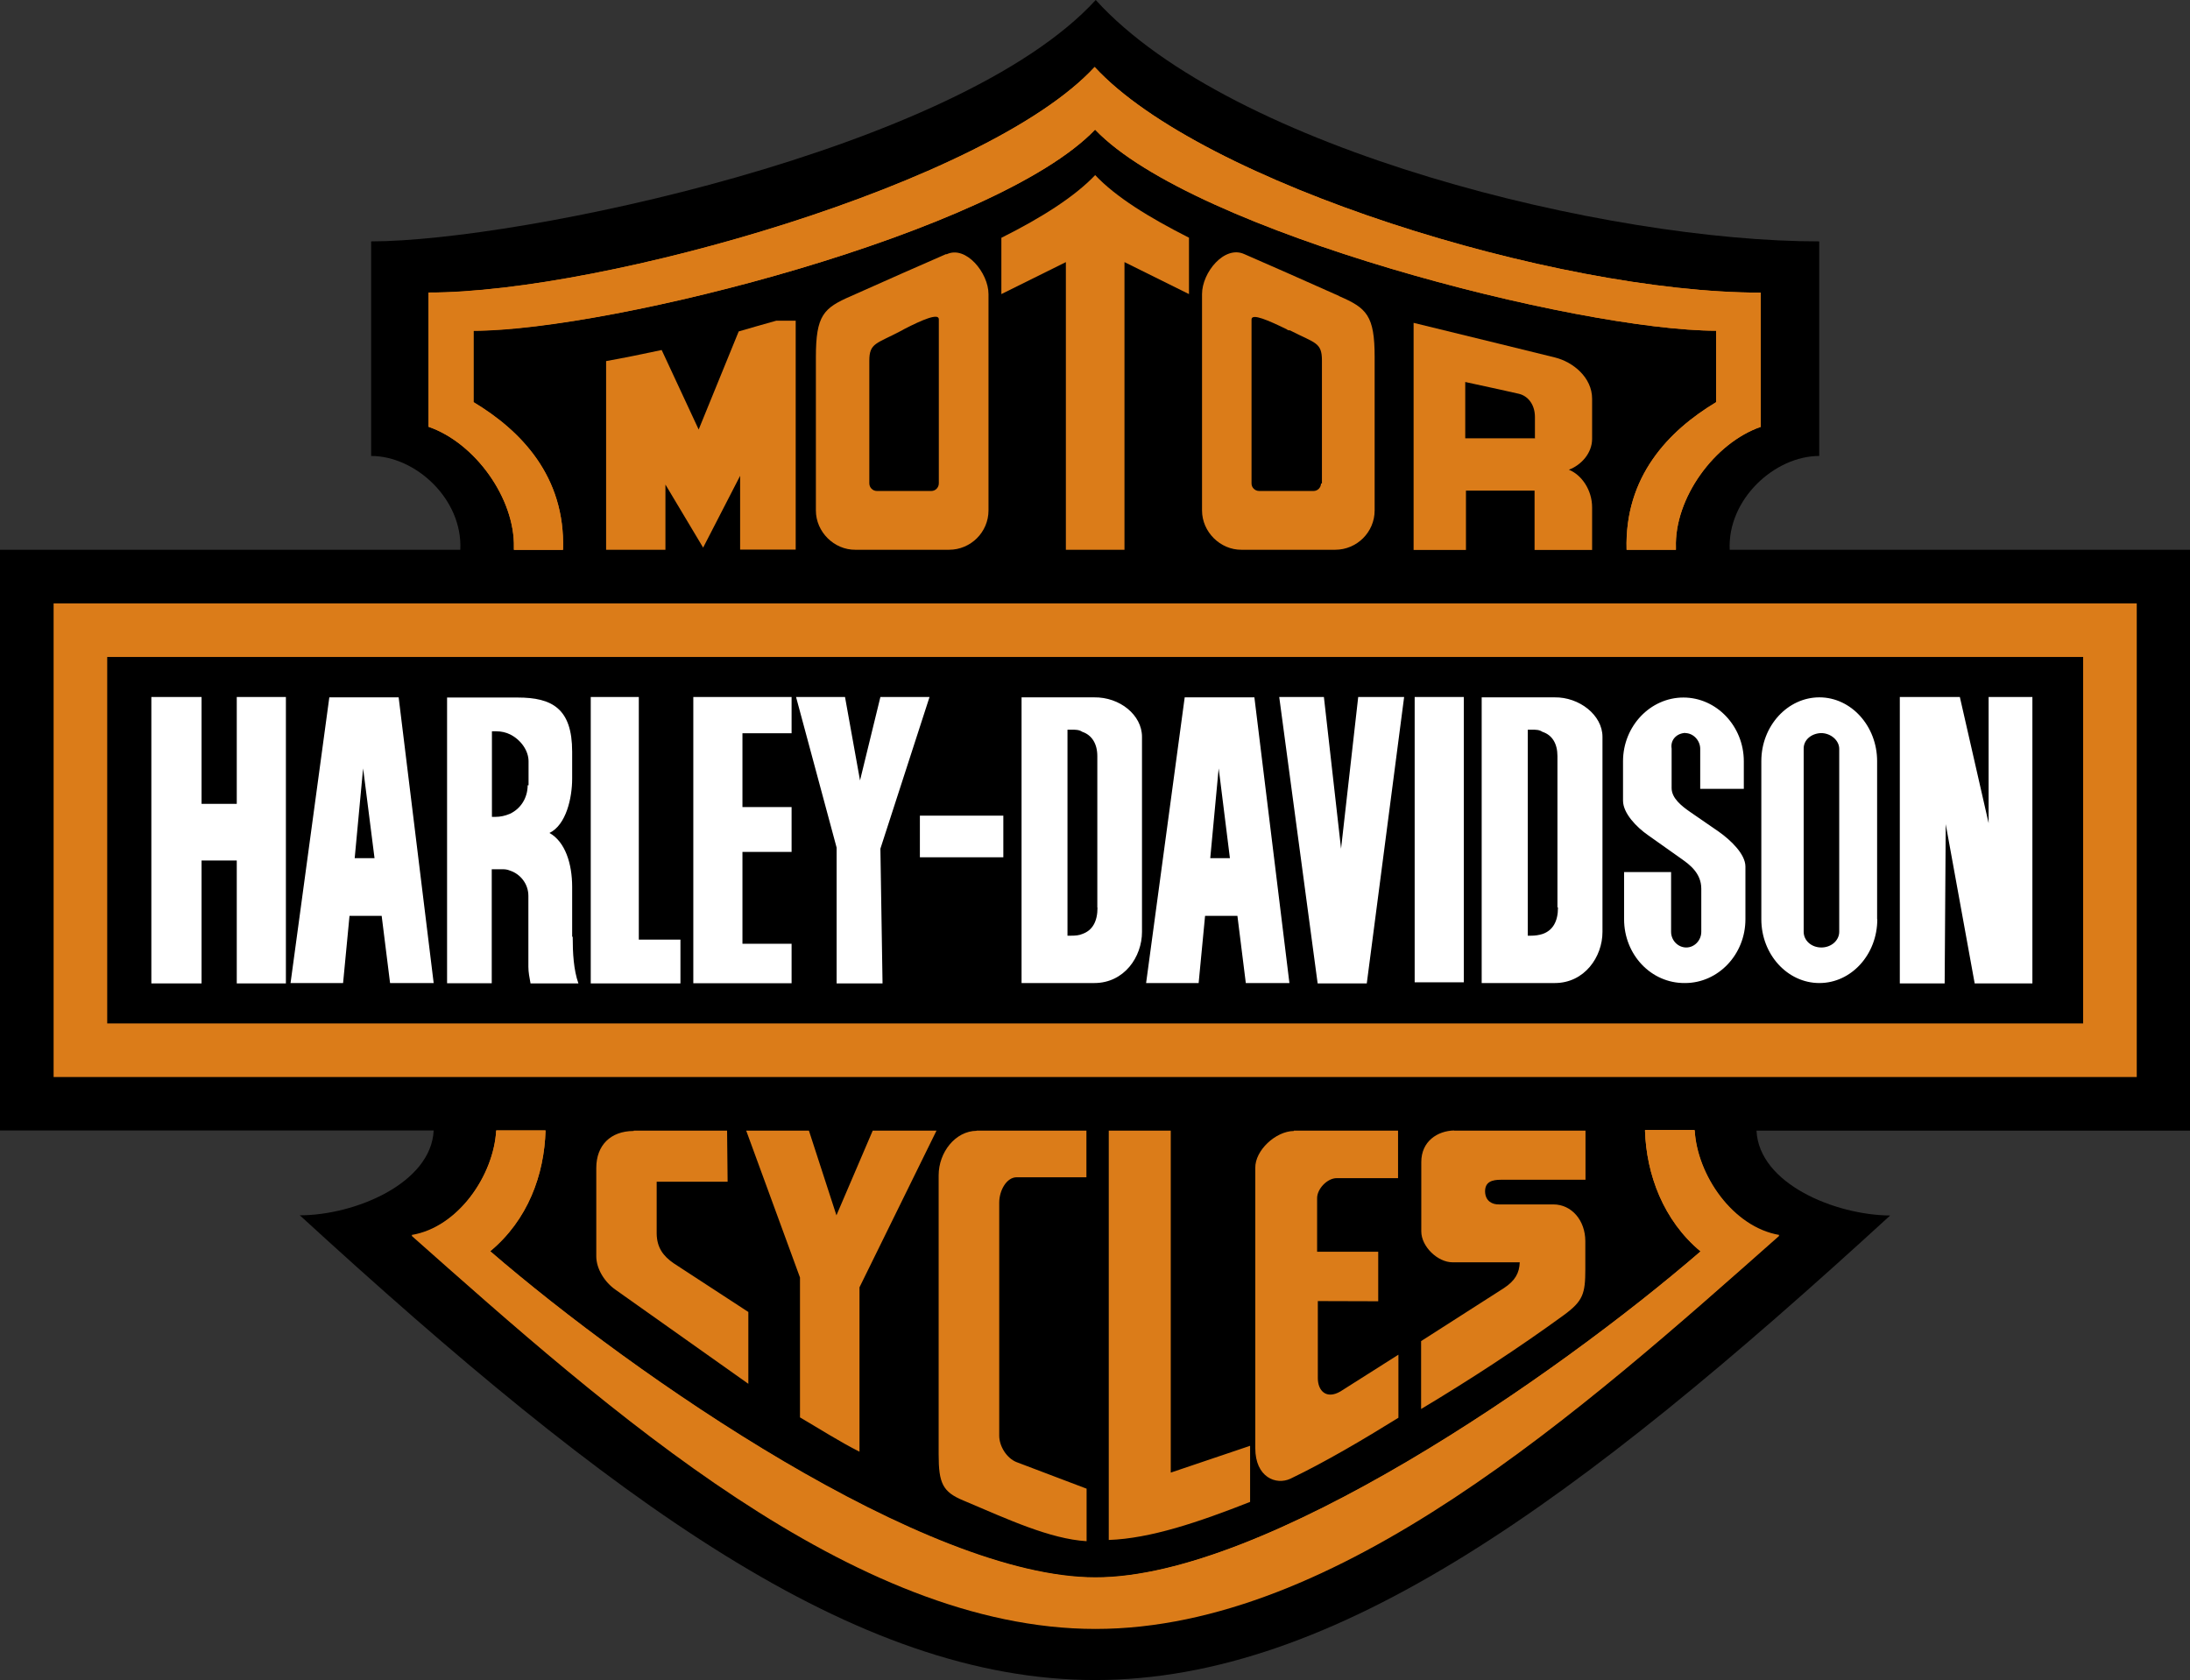 <?xml version="1.0" encoding="UTF-8"?>
<svg id="_レイヤー_2" data-name="レイヤー 2" xmlns="http://www.w3.org/2000/svg" viewBox="0 0 122.56 94.04">
  <rect x="0" y="0" width="122.56" height="94.04" fill="#333333" stroke="none"/>
  <g id="_レイヤー_1-2" data-name="レイヤー 1">
    <path d="M16.77,68.02c3.09,0,7.36-1.79,7.5-4.75H0V30.77h25.76c.14-2.83-2.5-5.25-4.99-5.25v-12.01c8.19,0,32.83-5.07,40.55-13.51,7.66,8.43,28.71,13.52,40.49,13.51v12.01c-2.49,0-5.14,2.42-5.01,5.25h25.76v32.51h-24.26c.14,2.99,4.43,4.73,7.48,4.75-17.47,16.01-31.03,26-44.49,26s-27.03-9.99-44.5-26h-.02s0-.01,0-.01Z" style="stroke-width: 0px;"/>
    <path d="M8.47,39.01h2.81v5.98h1.97v-5.98h2.75v16.03h-2.75v-6.88h-1.97v6.88h-2.81v-16.03ZM22.31,39.03h-3.88l-2.17,15.99h2.94l.36-3.76h1.8l.47,3.76h2.44l-1.96-15.99ZM20.4,48.03h-.55l.47-5.02.08.61.56,4.41h-.56ZM32.02,52.42v-2.78c0-1.3-.39-2.53-1.27-3.02.93-.45,1.27-1.95,1.27-3.04v-1.51c0-2.42-1.13-3.03-3.05-3.03h-3.95v15.99h2.5v-6.38h.55c.15,0,.3,0,.48.08.55.18,1.02.72,1.02,1.41v3.97c0,.3.06.6.12.93h2.68c-.27-.76-.32-1.71-.32-2.61h-.02ZM29.53,43.94c0,.72-.39,1.33-1,1.61-.26.11-.53.17-.81.17h-.19v-4.79h.25c.27,0,.54.06.78.18.59.3,1.02.9,1.02,1.5v1.34h-.04ZM33.06,39.01h2.69v13.58h2.33v2.45h-5.02v-16.03ZM38.8,39.01h5.5v2.03h-2.75v4.13h2.75v2.51h-2.75v5.14h2.75v2.21h-5.5v-16.03ZM44.54,39.01h2.75l.84,4.67,1.14-4.67h2.75l-2.75,8.49.12,7.54h-2.57v-7.6l-2.27-8.43ZM51.48,45.65h4.67v2.33h-4.67v-2.33ZM61.24,39.03h-4.07v15.99h4.07c1.68,0,2.67-1.47,2.67-2.86v-10.92c0-1.22-1.24-2.23-2.68-2.21h0ZM61.42,50.8c0,.77-.28,1.27-.84,1.47-.18.08-.39.1-.65.1h-.19v-11.53h.23c.23,0,.42,0,.6.12.53.18.84.66.84,1.36v8.48ZM70.19,39.03h-3.89l-2.16,15.99h2.94l.36-3.76h1.81l.47,3.76h2.44l-1.96-15.99h0ZM68.28,48.03h-.55l.47-5.02.08.61.55,4.41h-.55ZM71.58,39.01h2.51l.96,8.49.96-8.49h2.57l-2.09,16.03h-2.75l-2.15-16.03ZM79.17,39.01h2.75v15.97h-2.75v-15.97ZM105.05,51.45v-8.85c0-1.96-1.45-3.57-3.23-3.57s-3.25,1.6-3.25,3.57v8.85c0,1.97,1.46,3.57,3.25,3.57s3.24-1.6,3.24-3.57h-.01ZM102.93,52.15c0,.48-.44.88-1,.88s-.99-.39-.99-.88v-10.24c-.01-.5.43-.86.97-.88h0c.56,0,1.02.42,1.02.88v10.24h0ZM87.01,39.03h-4.09v15.99h4.09c1.67,0,2.67-1.47,2.67-2.86v-10.92c0-1.22-1.3-2.23-2.68-2.21h0ZM87.19,50.8c0,.77-.29,1.27-.85,1.47-.21.07-.44.1-.66.1h-.18v-11.53h.22c.24,0,.42,0,.6.12.55.18.84.66.84,1.36v8.46l.04.02ZM94.31,41.03c.46,0,.84.42.84.88v2.24h2.44v-1.54c0-1.97-1.53-3.57-3.38-3.57s-3.38,1.6-3.38,3.57v2.2c0,.72.78,1.5,1.38,1.92l1.92,1.36c.42.3,1.08.78,1.08,1.65v2.41c0,.48-.38.88-.84.88s-.85-.39-.85-.88v-3.34h-2.63v2.64c0,1.97,1.5,3.59,3.41,3.57,1.86,0,3.38-1.6,3.38-3.57v-2.95c0-.69-.81-1.47-1.49-1.95l-1.61-1.11c-.46-.32-1.03-.76-1.03-1.33v-2.21c-.08-.5.29-.86.77-.88h0,0ZM106.33,39.01h3.35l1.61,7.06v-7.06h2.45v16.03h-3.23l-1.62-8.91-.06,8.91h-2.51v-16.03Z" style="fill: #fff; stroke-width: 0px;"/>
    <path d="M61.29,33.77H3v26.51h116.58v-26.51h-58.29,0ZM116.58,57.28H6v-20.51h110.58v20.51h0Z" style="fill: #db7c19; stroke-width: 0px;"/>
    <path d="M61.29,7.26c5.5,5.74,27.03,11.24,34.75,11.25v4c-2.66,1.6-5.13,4.16-5.01,8.26h2.76v-.13c-.09-2.75,2.15-5.85,4.75-6.75v-7.51c-11.51,0-31.28-6.13-37.28-12.63-6,6.51-27.48,12.63-37.28,12.63v7.51c2.61.9,4.84,4.01,4.78,6.76v.13s2.75,0,2.75,0c.13-4.11-2.35-6.66-5.01-8.26v-4c7.77-.02,29.28-5.52,34.78-11.26h0ZM92.06,63.28c.08,2.45,1.02,5.02,3.11,6.76-8.11,7-24.36,18.26-33.87,18.26s-25.76-11.26-33.87-18.26c2.11-1.75,3.03-4.28,3.1-6.76h-2.76c-.14,2.53-2.14,5.44-4.74,5.88,11.06,9.81,24.7,22.01,38.28,22.01,13.57,0,27.21-12.22,38.27-22.01-2.6-.44-4.6-3.35-4.74-5.88h-2.78s0,0,0,0Z" style="fill: #db7c19; stroke-width: 0px;"/>
    <path d="M61.29,7.26c5.5,5.74,27.03,11.24,34.75,11.25v4c-2.66,1.6-5.13,4.16-5.01,8.26h2.76v-.13c-.09-2.75,2.15-5.85,4.75-6.75v-7.51c-11.51,0-31.28-6.13-37.28-12.63-6,6.51-27.48,12.63-37.28,12.62v7.51c2.61.9,4.84,4.01,4.78,6.75v.13s2.75,0,2.75,0c.13-4.11-2.35-6.66-5.01-8.26v-4c7.77,0,29.28-5.5,34.78-11.24h0Z" style="fill: #db7c19; stroke-width: 0px;"/>
    <path d="M92.06,63.28c.08,2.45,1.02,5.02,3.11,6.76-8.11,7-24.36,18.26-33.87,18.24-9.49,0-25.76-11.26-33.87-18.26,2.11-1.75,3.03-4.28,3.1-6.76h-2.76c-.14,2.53-2.14,5.44-4.74,5.86,11.06,9.81,24.7,22.01,38.28,22.01,13.57,0,27.21-12.21,38.27-22.01-2.6-.44-4.6-3.35-4.74-5.88h-2.78v.04h0ZM52.95,14.22l-2.35,1.03-2.97,1.32c-1.54.67-1.97,1.07-1.97,3.42v8.58c0,1.2,1.02,2.21,2.21,2.2h5.24c1.22,0,2.21-.99,2.21-2.2v-12.11c0-1.19-1.27-2.74-2.34-2.23h-.02ZM52.54,27.05c0,.24-.19.43-.42.43,0,0,0,0,0,0h-3.04c-.24,0-.43-.19-.43-.43,0,0,0,0,0,0v-6.86c0-1,.39-.94,1.79-1.68.05-.03.1-.05.16-.09.99-.51,1.94-.92,1.94-.55v9.18h0ZM74.95,16.57l-2.97-1.32-2.35-1.03c-1.11-.5-2.36,1.03-2.36,2.24v12.11c0,1.2,1.02,2.21,2.21,2.2h5.24c1.22,0,2.21-.99,2.21-2.2v-8.58c0-2.33-.44-2.75-2-3.42h.03ZM73.93,27.05c0,.24-.19.43-.42.43,0,0,0,0,0,0h-3.04c-.24,0-.43-.19-.43-.42,0,0,0,0,0,0v-9.18c0-.37.96.06,1.97.55.06.06.12.06.18.06,1.4.72,1.79.66,1.79,1.68v6.89h-.05Z" style="fill: #db7c19; stroke-width: 0px;"/>
    <path d="M89.1,24.56v-2.24c0-1.2-1.07-2.06-2.07-2.31l-3.09-.76-4.83-1.18v12.71h2.93v-3.32s3.84,0,3.84,0v3.32s3.22,0,3.22,0v-2.38c0-.99-.6-1.83-1.3-2.11.67-.25,1.3-.91,1.3-1.73h0,0ZM85.88,24.53h-3.88v-3.15s1.93.42,1.93.42l1.07.24c.51.12.9.6.9,1.3v1.2h-.02Z" style="fill: #db7c19; stroke-width: 0px;"/>
    <path d="M66.54,13.31v3.15l-3.61-1.79v16.1h-3.28V14.67l-3.61,1.79v-3.15c2.26-1.13,4.11-2.31,5.25-3.51,1.15,1.22,2.99,2.36,5.26,3.51h-.01ZM33.92,30.77h3.32v-3.65l2.11,3.53,2.07-4.02v4.13h3.11v-12.81h-1.09c-.7.2-1.4.39-2.1.6l-2.24,5.49-2.07-4.45c-1.07.23-2.11.44-3.11.62v10.55ZM35.47,63.28h5.22l.03,2.86h-3.97v2.9c.01.78.36,1.26.96,1.67l4.17,2.72v4.02l-7.44-5.27c-.6-.42-1.07-1.16-1.07-1.87v-4.94c0-1.28.81-2.06,2.07-2.07h.02ZM41.76,63.28h3.51l1.54,4.74,2.03-4.74h3.57l-4.31,8.77v9.2c-1.11-.56-2.22-1.27-3.33-1.92v-7.83l-3.01-8.22h0ZM54.65,63.28h6.15v2.61h-3.9c-.57,0-.98.74-.98,1.42v13.04c0,.6.42,1.26.96,1.48l3.93,1.49v2.94c-2.06-.13-4.4-1.22-6.9-2.28-1.16-.48-1.38-.97-1.38-2.58v-15.62c0-1.28.93-2.48,2.13-2.49h0ZM62.05,63.28h3.47v19.14l4.44-1.5v3.14c-2.87,1.13-5.58,2.05-7.91,2.13v-22.92ZM72.41,63.28h5.83v2.66h-3.42c-.54-.01-1.12.61-1.11,1.13v2.99h3.42v2.77s-3.38-.01-3.38-.01v4.31c0,.72.48,1.2,1.26.75l3.25-2.06v3.53c-1.95,1.21-4.08,2.47-6.04,3.41-.81.38-1.97-.08-1.97-1.71v-15.68c-.02-.98,1.14-2.06,2.16-2.07h0ZM81.37,63.28h7.36v2.75h-4.74c-.48,0-.89.11-.88.67.02.54.42.72.78.71h3.04c1.03,0,1.79.9,1.79,2.06v1.56c0,1.39-.13,1.79-1.21,2.58-2.5,1.82-5.22,3.6-7.98,5.25v-3.8l4.64-2.97c.62-.41.86-.84.88-1.44h-3.76c-.83,0-1.75-.88-1.75-1.73v-3.88c0-1.16.9-1.75,1.85-1.77h-.01Z" style="fill: #db7c19; stroke-width: 0px;"/>
  </g>
</svg>